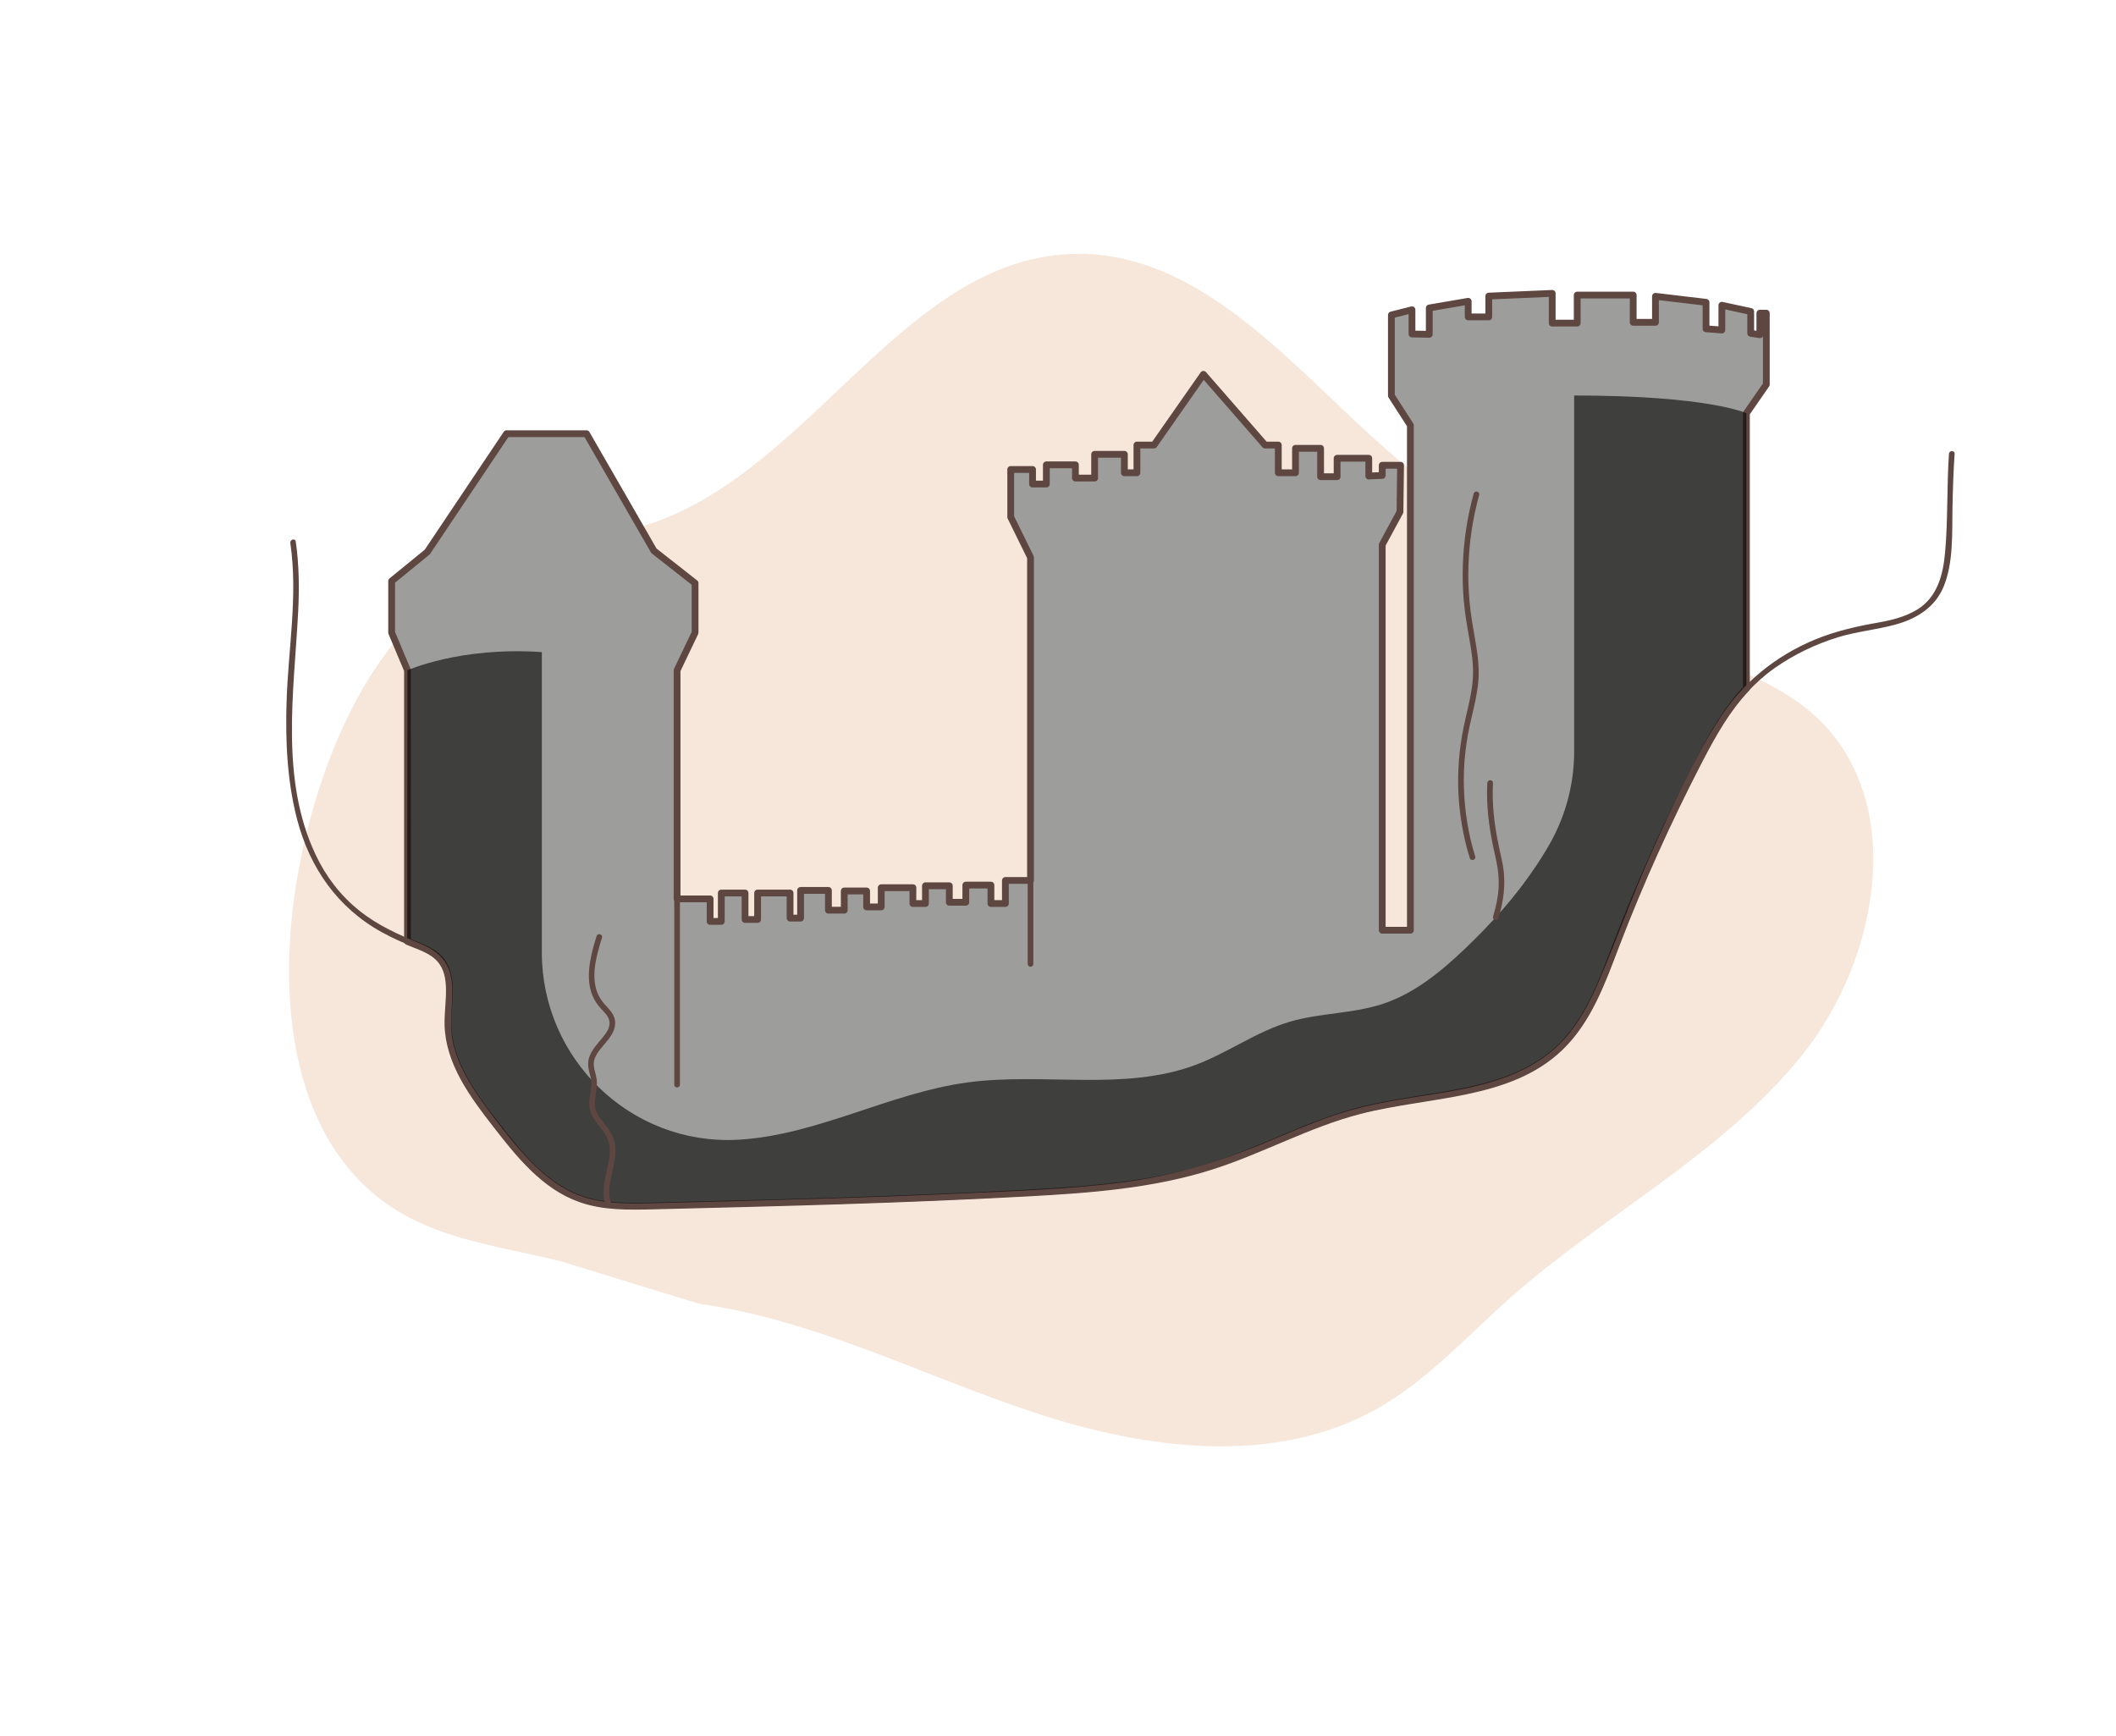 <svg xmlns="http://www.w3.org/2000/svg" viewBox="0 0 1871 1535" width="1871" height="1535"><title>olza_3-7-svg</title><style>		.s0 { fill: #f6e7da } 		.s1 { fill: #9d9d9c } 		.s2 { fill: none;stroke: #5e4641;stroke-linecap: round;stroke-linejoin: round;stroke-width: 6 } 		.s3 { fill: none;stroke: #5e4641;stroke-linecap: round;stroke-linejoin: round;stroke-width: 5 } 		.s4 { fill: #000000 } 		.s5 { fill: #5e4641 } 	</style><path id="Layer" class="s0" d="m617.8 1152.7c103.3 14.4 197.9 63.6 296.8 96.3 99 32.8 212.8 47.7 303.5-3.7 44.3-25.1 79-63.8 117.1-97.6 83.7-74.2 187.1-126.9 257.5-213.8 70.4-86.8 94.2-229.4 10-302.9-26.2-22.9-59.1-35.9-90.8-50-114.2-50.9-219.7-120.9-311-206.2-72.3-67.6-148-150.4-247-150.4-151 0.1-232.8 187-375.1 237.4-43.8 15.5-91.7 17.2-135 34.1-101.2 39.6-153.7 151.8-176.7 258-24.5 113.5-15.6 254.1 82.8 315.8 43.6 27.3 96.7 33.2 146.6 45.7"></path><path id="Layer" class="s1" d="m346.3 566.4l14 26.3v239.7q0.2 0.1 0.4 0.2c10 4.2 21.2 7.4 28.4 15.6 13 14.9 6.7 37.7 7 57.5 0.6 33.5 22 62.5 42.6 88.9 20.5 26.4 42.7 54.1 74.2 65.3 20.5 7.4 42.8 6.9 64.5 6.4 110.2-2.7 220.4-5.4 330.5-11.4 55.3-3 111.2-7 163.9-23.9 44.2-14.2 85.3-37.3 130.2-48.9 60.9-15.8 131.9-12.3 177.3-55.8 25-23.9 37.1-57.8 49.4-90 21.6-56.3 46.5-111.4 74.3-165 11.6-22.2 24-44.5 41.2-62.6v-243.3l17.6-25.4v-63.1h-5.7v19.1l-8.1-1.3v-19.3l-25.5-5.5v21.9l-14-1.1v-23.4l-44.7-5.3v23h-19.7v-24.1h-49.5v24.8h-22.1v-26.3l-56.1 2.4v18.4h-18.2v-13.8l-34.4 5.9v23.3l-15.3-0.3v-21.4l-18.2 4.6v71.4l16.8 26.1v446.5h-24.9v-340.9l15.7-29 0.5-41.2h-16.2v9l-11.9 0.5v-15.7h-28v16.3h-14.6v-25.1h-22.2v21.6h-15.2v-24.5h-11.7l-54.5-62.5-43.7 62.5h-15.1v24.5h-11.1v-16.3h-26.3v21h-17v-11.7h-25.7v17h-12.2v-12.9h-19.3v42.1l17.5 35.6v285.7h-22.2v20.4h-12.8v-16.3h-22.2v15.2h-14.6v-14.6h-21.1v15.7h-11.1v-14h-28v17h-12.9v-14.1h-19.8v17h-14v-17.5h-24.6v24.5h-9.3v-22.2h-28.7v23.4h-11.1v-23.4h-21v25.1h-9.9v-19.9h-29.2v-204.4l15.9-31v-45.6l-36.4-26.8-59.6-103.4h-70.7l-70.1 103.4-31.5 26.8v52.6z"></path><path id="Layer" fill-rule="evenodd" class="s2" d="m346.3 559.4l14 33.3v239.7q0.2 0.1 0.4 0.2c10 4.2 21.2 7.4 28.4 15.6 13 14.9 6.7 37.7 7 57.5 0.6 33.5 22 62.5 42.6 88.9 20.5 26.4 42.7 54.1 74.2 65.3 20.5 7.4 42.8 6.9 64.5 6.4 110.2-2.7 220.4-5.4 330.5-11.4 55.3-3 111.2-7 163.9-23.9 44.2-14.2 85.3-37.3 130.2-48.9 60.9-15.8 131.9-12.3 177.3-55.8 25-23.9 37.1-57.8 49.4-90 21.6-56.3 46.5-111.4 74.3-165 11.6-22.2 24-44.5 41.2-62.6v-243.3l17.6-25.4v-63.1h-5.7v19.1l-8.1-1.3v-19.3l-25.5-5.5v21.9l-14-1.1v-23.4l-44.7-5.3v23h-19.7v-24.1h-49.5v24.8h-22.1v-26.3l-56.1 2.4v18.4h-18.2v-13.8l-34.4 5.9v23.3l-15.3-0.3v-21.4l-18.2 4.6v71.4l16.8 26.1v446.5h-24.9v-340.9l15.7-29 0.5-41.2h-16.2v9l-11.9 0.5v-15.7h-28v16.3h-14.6v-25.1h-22.2v21.6h-15.2v-24.5h-11.7l-54.5-62.5-43.7 62.5h-15.1v24.5h-11.1v-16.3h-26.3v21h-17v-11.7h-25.7v17h-12.2v-12.9h-19.3v42.1l17.5 35.6v285.7h-22.2v20.4h-12.8v-16.3h-22.2v15.2h-14.6v-14.6h-21.1v15.7h-11.1v-14h-28v17h-12.9v-14.1h-19.8v17h-14v-17.5h-24.6v24.5h-9.3v-22.2h-28.7v23.4h-11.1v-23.4h-21v25.1h-9.9v-19.9h-29.2v-202.1l15.9-33.3v-43.8l-36.4-28.6-59.6-103.5h-70.7l-70.1 104.6-31.5 25.7v45.6z"></path><path id="Layer" class="s3" d="m598.7 794.9v164.1"></path><path id="Layer" class="s3" d="m911.2 778.5v73.8"></path><g id="Layer" style="opacity: .6"><path id="Layer" class="s4" d="m360 832.3c10.2 4.4 21.7 7.5 29.1 15.9 13 14.9 6.7 37.7 7 57.5 0.6 33.5 22.1 62.5 42.6 88.9 20.5 26.4 42.7 54.1 74.2 65.3 20.5 7.4 42.8 6.9 64.5 6.4 110.2-2.7 220.5-5.4 330.5-11.4 55.3-3 111.2-7 163.9-23.9 44.2-14.2 85.3-37.3 130.2-48.9 60.9-15.8 131.9-12.3 177.4-55.8 24.9-23.9 37-57.8 49.4-90 21.6-56.3 46.4-111.4 74.2-165 11.6-22.2 24-44.5 41.2-62.6v-243.3c0 0-33-15.7-152.3-15.7v314.8c0 30.5-8.5 60.3-24.3 86.3-2.9 4.9-5.9 9.7-9.1 14.4-17.9 27.1-39.8 51.4-63.3 73.8-21.2 20.2-44.6 39.4-72.4 48.6-26.6 8.8-55.5 7.9-82.3 15.8-29.2 8.6-54.4 27.2-82.9 38-63.6 24-134.9 6.6-202.2 15.7-68.4 9.3-131.5 45.9-200.4 50.5q-1.7 0.1-3.5 0.2c-94 4.6-172.4-71.5-172.4-165.6v-265.6c-72.3-5-118.8 16.1-118.8 16.1 0 0-0.3 239.6-0.3 239.6z"></path></g><path id="Layer" class="s5" d="m256.7 480.1c6.9 46.7-1.9 93.7-3.3 140.4-1.1 34.8 0.5 70.2 9.3 104 11.2 42.9 35.9 78.3 75 99.8 9.2 5.1 18.7 9.3 28.4 13.1 8.8 3.5 18 7.2 23.4 15.5 5.8 8.8 5.6 20 5.2 30.1-1 19.7-1.5 37.4 6 56.2 7.1 17.8 18.3 33.6 29.8 48.8 21.7 28.5 45 60.2 79.6 73.5 19.6 7.6 41.1 7.8 61.9 7.4 24.2-0.5 48.5-1.2 72.7-1.8 95.1-2.5 190.4-5 285.3-11 44.4-2.8 89-7.2 131.9-19.5 42.2-12.2 81.1-33.3 122.8-46.9 36.2-11.7 74.2-14.7 111.3-22.5 33.3-6.9 66.5-18.7 90.1-44.3 26.7-28.9 37.9-68.4 52.1-104.1 17.1-42.9 36.1-85.1 56.8-126.4 19.1-37.8 38.4-76.4 73.9-101.5 17.1-12.1 36.2-21.2 56.1-27.4 16.6-5.1 33.8-6.6 50.4-11.1 19.1-5.1 35.8-15.3 43.4-34.2 8.5-21.3 7.2-46.2 7.6-68.6 0.3-16.2 0.8-32.3 1.9-48.3 0.2-3.3-4.8-3.2-5 0-2 28.9-0.8 58-3.4 86.8-1.7 19.8-6.7 39.7-24.5 50.8-10.5 6.4-22.8 9.5-34.8 11.6-19 3.3-37.4 7.5-55.3 14.8-35.3 14.6-64.2 38.1-84.9 70.2-23 35.9-40.9 75.9-58.5 114.8-17.6 39-31.8 79.3-48.7 118.6-7.7 17.7-16.8 35.2-29.8 49.6-11.9 13.3-26.8 23.2-43.1 30.3-33.4 14.5-70.5 17.8-106 24-19 3.3-37.7 7.6-56 13.8-20.3 7-39.9 15.6-59.6 23.8-41.5 17.4-83.3 29.6-127.9 35.3-44.6 5.6-90.3 7.3-135.5 9.3-46.8 2.2-93.6 3.8-140.4 5.2q-70.1 2.1-140.2 3.7c-21.9 0.5-44.5 0.6-65.1-7.9-17.7-7.4-32.3-20.1-45.2-34.1-13.3-14.5-25.5-30.4-37-46.4-11.7-16.2-22.5-33.9-26.9-53.7-4-18.4 1.1-36.6-1.2-55-2.1-16.9-12.7-26.3-27.8-32.5-19.1-7.9-37.8-16.2-54-29.3-16.5-13.2-29.4-30.1-38.4-49.2-31.5-66.8-19.2-143.5-15.5-214.3 1.1-20.9 0.9-41.9-2.1-62.7-0.5-3.2-5.3-1.8-4.8 1.3z"></path><path id="Layer" class="s5" d="m1303.1 436.4c-5.7 20.5-8.9 41.7-9.6 62.9-0.4 10.6-0.1 21.2 0.8 31.8 0.9 10.6 2.7 21.3 4.6 31.9 1.9 10.6 3.7 21.4 3.6 32.2-0.1 10.7-2.3 21.2-4.7 31.6-2.4 10.3-4.8 20.6-6.2 31.1-1.5 10.3-2.2 20.8-2.3 31.3-0.1 20.9 2.7 41.8 8.1 62q1.1 3.8 2.2 7.5c0.9 3 5.8 1.7 4.8-1.4-6.1-19.7-9.4-40.3-10-61-0.3-10.4 0.1-20.9 1.3-31.2 1.1-10.4 3.1-20.6 5.5-30.7 2.4-10.2 4.9-20.7 5.9-31.2 1-10.8-0.1-21.4-1.8-32-1.7-10.6-3.8-21-5.1-31.7q-1.9-15.8-1.9-31.7c0.1-21 2.6-42 7.6-62.4q1-3.8 2-7.7c0.9-3.1-3.9-4.4-4.8-1.3z"></path><path id="Layer" class="s5" d="m1315.1 692.3c-0.8 15.7 0.6 31.5 3.4 47 1.3 7.8 3.2 15.4 4.8 23.1 1.5 7.8 2.2 14.9 1.8 22.5-0.5 8.7-2.4 17.2-4.9 25.5-0.9 3 3.9 4.4 4.8 1.3 4.6-15.1 6.6-30.7 3.9-46.4-1.4-7.7-3.4-15.3-4.8-23-1.5-7.8-2.7-15.6-3.4-23.4-0.8-8.8-1.1-17.7-0.6-26.6 0.1-3.2-4.9-3.2-5 0z"></path><path id="Layer" class="s5" d="m527.5 827.8c-2.8 8.7-5.2 17.6-6.3 26.7-1 8.6-0.7 17.6 2.6 25.6 1.7 4.2 4.1 7.8 7.1 11.2 2.7 3 6.2 6 7.5 10 0.5 1.7 0.7 2.8 0.5 4.5q0 0.3 0 0.5c0-0.4 0 0.1 0 0.1q-0.1 0.5-0.3 1-0.2 1.2-0.7 2.3c0.1-0.3 0 0.1 0 0.1q-0.2 0.3-0.3 0.6-0.3 0.5-0.5 0.9-0.6 1.1-1.3 2.2c-0.9 1.3-1.8 2.4-2.8 3.7-4.3 5.3-9.4 10.4-11.8 17.1-1.6 4.1-1.3 8.5-0.4 12.7 0.6 2.5 1.4 4.9 1.8 7.4 0.4 2.5 0.3 5.1 0 7.6-0.5 5-1.9 9.9-1.6 15 0.3 4.5 1.8 8.6 4.2 12.3 4.4 7 11 12.7 13.1 20.9 2.1 7.9 0.1 16.2-1.6 24-1.9 8.3-3.9 16.9-2.7 25.4q0.5 3.1 1.6 5.9c0.4 1.3 1.6 2.2 3 1.8 1.2-0.4 2.3-1.8 1.8-3.1-2.9-7.8-1.6-16 0.1-23.9 1.7-8.2 4.1-16.6 3.6-25-0.2-4.4-1.3-8.6-3.2-12.4-2-3.9-4.7-7.1-7.3-10.4-2.3-3.1-4.8-6.2-6.3-9.8-1.7-4.3-1.5-8.9-0.8-13.4 0.9-5.2 1.8-10.3 1-15.5-0.7-4.9-2.9-9.5-2.4-14.5 0-0.3 0-0.3 0.1-0.7q0.1-0.7 0.2-1.3 0.3-1.1 0.8-2.2c0.4-1.1 1.3-2.8 2.1-4 1.8-2.8 4-5.3 6.2-7.9 4.2-5 8.8-10.4 9.4-17.3 0.4-3.9-1-7.8-3.3-11-2.5-3.6-6-6.5-8.5-10.1-10.4-14.3-6.3-33.7-1.7-49.4q0.9-3.1 1.9-6.3c1-3.1-3.9-4.4-4.8-1.3z"></path></svg>